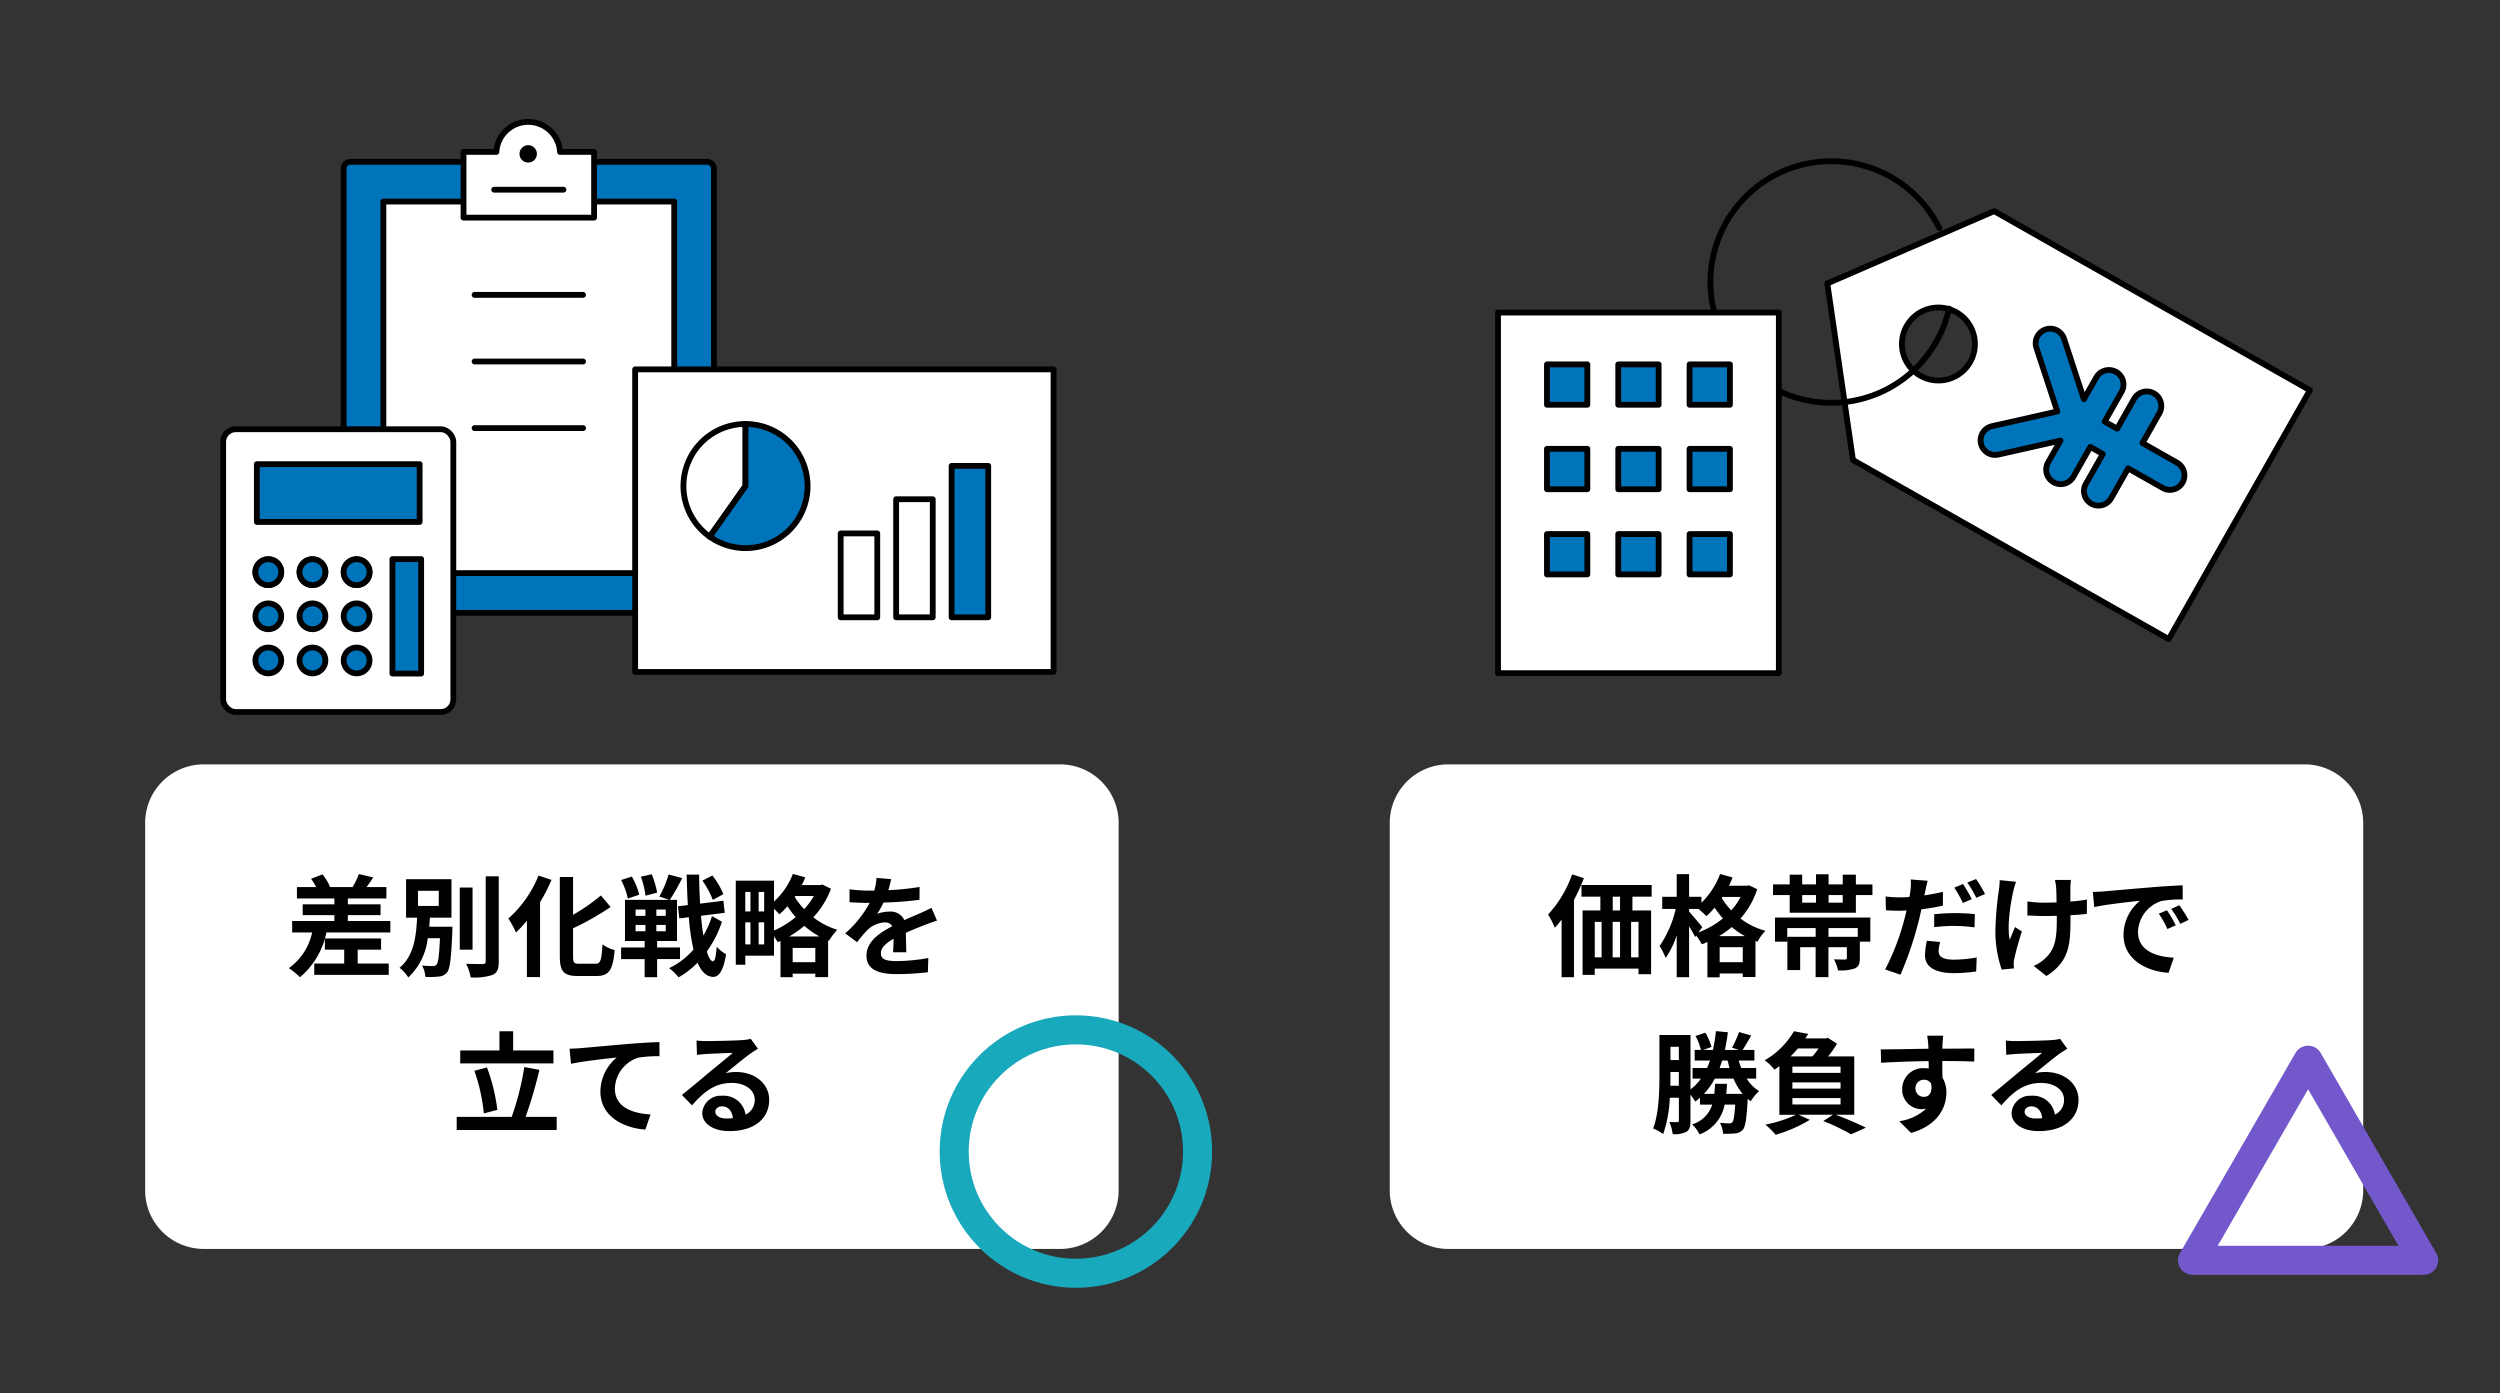 <svg xmlns="http://www.w3.org/2000/svg" xmlns:xlink="http://www.w3.org/1999/xlink" width="430" height="239.652" viewBox="0 0 430 239.652">
  <rect x="0" y="0" width="430" height="239.652" fill="#333333" stroke="none"/>
  <defs>
    <clipPath id="clip-path">
      <rect id="長方形_37820" data-name="長方形 37820" width="144.287" height="102.97" fill="none"/>
    </clipPath>
  </defs>
  <g id="img_point_01_pc.svg" transform="translate(-39 -1697.209)">
    <rect id="長方形_5748" data-name="長方形 5748" width="430" height="239.652" rx="10" transform="translate(39 1697.209)" fill="rgba(80,200,167,0.15)" opacity="0"/>
    <g id="グループ_15654" data-name="グループ 15654" transform="translate(63.965 1717.437)">
      <g id="グループ_15655" data-name="グループ 15655" transform="translate(0 0)">
        <g id="グループ_16143" data-name="グループ 16143" transform="translate(214.07 7.495)">
          <path id="パス_111266" data-name="パス 111266" d="M289.8,159.952H142.519a10.078,10.078,0,0,1-10.077-10.079V86.686a10.078,10.078,0,0,1,10.077-10.079H289.8a10.079,10.079,0,0,1,10.079,10.079v63.188A10.079,10.079,0,0,1,289.8,159.952" transform="translate(-132.442 27.142)" fill="#fff"/>
          <path id="パス_114807" data-name="パス 114807" d="M-51.424-16.055a19.725,19.725,0,0,1-4.123,6.9,17.2,17.2,0,0,1,1.159,2.28,14.744,14.744,0,0,0,1.159-1.406V1.634H-51.1v-13.3a32.977,32.977,0,0,0,1.71-3.743Zm8.246,6.213h-1.254v-2.375h1.254ZM-40-1.786h-1.273v-6.1H-40Zm-7.524-6.1h1.178v6.1h-1.178Zm4.351,0v6.1h-1.273v-6.1Zm5.434-4.332v-2.014H-49.809v2.014h3.249v2.375h-3.059V1.235h2.09V.152H-40v.969h2.166V-9.842h-3.211v-2.375Zm11.59,6.783a14.718,14.718,0,0,0,2.185-1.558,14.161,14.161,0,0,0,2.28,1.558ZM-26.04-.95V-3.534h3.971V-.95Zm-3-6.023C-29.365-7.41-30.79-9.1-31.3-9.652v-.456h1.615a16.166,16.166,0,0,1,1.368,1.235,12.972,12.972,0,0,0,1.406-1.463,17.966,17.966,0,0,0,1.425,1.862,14.6,14.6,0,0,1-4.2,2.394Zm6.612-5.206a11.515,11.515,0,0,1-1.615,2.318,11.791,11.791,0,0,1-1.634-2.128l.133-.19ZM-21-14.174l-.38.076h-3.059q.342-.713.627-1.425l-2.147-.589a13.978,13.978,0,0,1-3.211,4.94V-12.2H-31.3v-3.9h-2.128v3.9H-35.92v2.09H-33.6a18.518,18.518,0,0,1-2.774,6.384,11.581,11.581,0,0,1,1.045,2.052,15.184,15.184,0,0,0,1.9-3.9v7.2H-31.3V-7.125a20.745,20.745,0,0,1,1.045,1.843l.171-.247a9.07,9.07,0,0,1,.969,1.5,10.423,10.423,0,0,0,.969-.4v6.08h2.109V.988h3.971V1.6h2.185V-4.6l.342.133a8.82,8.82,0,0,1,1.368-1.881,12.6,12.6,0,0,1-4.294-2.109,14.075,14.075,0,0,0,2.888-5.054ZM-2.29-5.32H-7.325v-1.5H-2.29Zm-14.231.836h2.109V-6.821h4.883v1.5h-4.864V.4h2.2V-3.534h2.66V1.615h2.2V-3.534h3.173v1.843c0,.209-.076.266-.342.285-.228,0-1.121,0-1.881-.038a7.111,7.111,0,0,1,.7,1.9A7.573,7.573,0,0,0-2.822.133c.7-.3.893-.817.893-1.786V-4.484H-.124V-8.626h-16.4Zm11.647-6.707H-7.306V-12.5h2.432ZM-11.847-12.5h2.375v1.311h-2.375Zm9.234-1.824V-16H-4.874v1.672H-7.306v-1.748H-9.472v1.748h-2.375V-16h-2.147v1.672h-2.869V-12.5h2.869v3.04H-2.613V-12.5H.237v-1.824Zm14.5,9.9L9.6-4.636A12.933,12.933,0,0,0,9.281-2.09C9.281-.171,11.01.931,14.2.931A27.268,27.268,0,0,0,18.078.646l.095-2.413a22.224,22.224,0,0,1-3.952.38c-2.033,0-2.6-.627-2.6-1.463A6.661,6.661,0,0,1,11.884-4.427ZM9.737-14.953,6.83-15.181a9.9,9.9,0,0,1-.057,1.938q-.057.456-.171,1.083-.884.057-1.71.057A18.6,18.6,0,0,1,2.5-12.255L2.555-9.88c.665.038,1.368.076,2.3.076.4,0,.817-.019,1.254-.038-.133.532-.266,1.083-.4,1.6A41.557,41.557,0,0,1,2.422.3L5.063,1.2A61.286,61.286,0,0,0,8.084-7.6c.209-.779.4-1.634.57-2.451a34.978,34.978,0,0,0,3.705-.627v-2.375c-1.045.247-2.128.456-3.192.608.057-.247.114-.494.152-.7C9.4-13.566,9.585-14.421,9.737-14.953ZM10.858-9.2v2.223a28.434,28.434,0,0,1,3.667-.209,27.629,27.629,0,0,1,3.268.247l.057-2.28a33.412,33.412,0,0,0-3.344-.171A36.221,36.221,0,0,0,10.858-9.2ZM15.817-14.4l-1.5.627A21.274,21.274,0,0,1,15.8-11.134l1.52-.665A26.135,26.135,0,0,0,15.817-14.4Zm2.242-.855-1.5.608A20.144,20.144,0,0,1,18.1-12.027l1.5-.646A20.974,20.974,0,0,0,18.059-15.257Zm16.321.152H31.625a9.051,9.051,0,0,1,.209,1.311c.038.513.057,1.5.076,2.565-.722.019-1.463.038-2.147.038a19.983,19.983,0,0,1-2.869-.209v2.413c.931.038,2.109.095,2.926.095.7,0,1.406-.019,2.128-.038v.684c0,3.211-.3,4.9-1.767,6.422a7.372,7.372,0,0,1-2.2,1.52l2.185,1.729C33.962-.988,34.3-3.743,34.3-8.227v-.8c1.064-.057,2.052-.133,2.812-.228l.019-2.47a24.994,24.994,0,0,1-2.85.342v-2.432C34.3-14.231,34.323-14.687,34.381-15.105Zm-9.443.323-2.812-.285a12.881,12.881,0,0,1-.133,1.653,53.354,53.354,0,0,0-.608,7.581A20.665,20.665,0,0,0,22.467.323L24.576.114c-.019-.266-.038-.589-.038-.779a4.282,4.282,0,0,1,.114-.931,46.894,46.894,0,0,1,1.292-4.636l-1.178-.76c-.323.7-.665,1.615-.912,2.2-.513-2.356.152-6.346.627-8.455A15.145,15.145,0,0,1,24.938-14.782Zm13.205,1.748.247,2.6c2.2-.475,6.08-.893,7.866-1.083a7.6,7.6,0,0,0-2.831,5.871c0,4.123,3.762,6.251,7.752,6.517l.893-2.6c-3.23-.171-6.156-1.292-6.156-4.427a5.774,5.774,0,0,1,4.028-5.32,19.738,19.738,0,0,1,3.667-.266l-.019-2.432c-1.349.057-3.42.171-5.377.342-3.477.285-6.612.57-8.208.7C39.644-13.091,38.9-13.053,38.143-13.034ZM50.892-9.88l-1.406.589A14.66,14.66,0,0,1,50.968-6.65L52.411-7.3A23.583,23.583,0,0,0,50.892-9.88Zm2.128-.874-1.387.646A16.714,16.714,0,0,1,53.19-7.543l1.425-.684A28.421,28.421,0,0,0,53.02-10.754ZM-24.909,21.7c.057-.551.1-1.121.133-1.729h-2.052c-.038.608-.076,1.178-.133,1.729h-1.786a12.423,12.423,0,0,0,1.881-2.622h3.211A10.235,10.235,0,0,0-22.078,21.7Zm.228-5.738c.114.437.228.874.342,1.292h-1.71c.152-.418.3-.855.437-1.292Zm-9.842,4.332c.019-.646.019-1.273.019-1.843v-.513h1.444v2.356Zm1.463-6.688v2.28H-34.5v-2.28Zm13.3,5.472V17.253h-2.565c-.171-.418-.323-.855-.456-1.292h2.717V14.137h-2.014c.418-.665.95-1.558,1.463-2.47l-2.09-.608a20.1,20.1,0,0,1-1.2,2.7l1.178.38h-2.413c.209-.95.38-1.976.513-3.04l-2.052-.19a31.088,31.088,0,0,1-.513,3.23h-1.672l1.425-.513A10.311,10.311,0,0,0-28.5,11.173l-1.691.57a10.189,10.189,0,0,1,.931,2.394h-1.083v1.824H-27.7a13.063,13.063,0,0,1-.513,1.292H-30.7v1.824h1.444a8.823,8.823,0,0,1-1.8,1.862V11.572H-36.4V18.45c0,2.755-.076,6.574-1.083,9.2a7.655,7.655,0,0,1,1.729.969,22.059,22.059,0,0,0,1.14-6.251h1.558V26.24c0,.247-.057.323-.247.323-.209,0-.8,0-1.387-.038a7.987,7.987,0,0,1,.57,2.09,4.312,4.312,0,0,0,2.375-.4c.551-.361.684-.988.684-1.938V21.851a8.992,8.992,0,0,1,.817,1.178c.285-.209.551-.437.817-.665v1.178h2.109a5.145,5.145,0,0,1-3.458,3.4,5.9,5.9,0,0,1,1.273,1.729,6.771,6.771,0,0,0,4.313-5.13h1.824c-.133,1.957-.266,2.755-.475,3.021a.71.71,0,0,1-.589.209,14.888,14.888,0,0,1-1.558-.095,4.656,4.656,0,0,1,.532,1.881,16.585,16.585,0,0,0,2.09-.057,2,2,0,0,0,1.311-.627c.456-.57.665-1.976.836-5.32a5.724,5.724,0,0,0,.532.418,7.967,7.967,0,0,1,1.425-1.748,6.756,6.756,0,0,1-2.128-2.147Zm6.232,3.344h8.284v1.1h-8.284Zm4.5-8.531a14.666,14.666,0,0,1-1.064,1.368h-3.762A14.065,14.065,0,0,0-12.6,13.89Zm3.781,4.2h-8.284V17.006h8.284Zm0,2.7h-8.284V19.723h8.284Zm2.356,4.5V15.258h-4.5a17.838,17.838,0,0,0,1.539-2.185L-7.41,12.066l-.361.095h-3.534c.171-.266.342-.513.494-.779l-2.451-.456a13.728,13.728,0,0,1-5.035,5,7.465,7.465,0,0,1,1.672,1.615c.3-.209.589-.4.855-.608v8.36h2.85a22.085,22.085,0,0,1-5.244,1.691A19.227,19.227,0,0,1-16.4,28.729a24.761,24.761,0,0,0,5.871-2.565l-1.938-.874h5.928l-1.672,1.083a36.845,36.845,0,0,1,4.769,2.28l2.546-1.14c-1.235-.627-3.325-1.52-5.168-2.223Zm15.3-13.6H9.652a13.788,13.788,0,0,1,.19,1.653c.019.152.019.342.038.589-2.584.038-6.042.114-8.208.114l.057,2.3c2.337-.133,5.3-.247,8.17-.285.019.418.019.855.019,1.273a4.931,4.931,0,0,0-.76-.057,3.584,3.584,0,0,0-3.8,3.553,3.352,3.352,0,0,0,3.268,3.5,4.062,4.062,0,0,0,.855-.095,8.538,8.538,0,0,1-4.636,2.166l2.033,2.014c4.636-1.292,6.08-4.446,6.08-6.916a4.835,4.835,0,0,0-.684-2.6c0-.836-.019-1.881-.019-2.85,2.584,0,4.351.038,5.491.1l.019-2.242c-.988-.019-3.591.019-5.51.019.019-.228.019-.437.019-.589C12.293,13.016,12.369,11.99,12.407,11.686Zm-4.769,9.1A1.43,1.43,0,0,1,9.1,19.267a1.4,1.4,0,0,1,1.235.665C10.6,21.6,9.9,22.212,9.1,22.212A1.419,1.419,0,0,1,7.638,20.787ZM26.41,24.758c0-.475.456-.912,1.178-.912,1.026,0,1.729.8,1.843,2.033a9.919,9.919,0,0,1-1.1.057C27.189,25.936,26.41,25.461,26.41,24.758ZM23.18,12.522l.076,2.47c.437-.057,1.045-.114,1.558-.152,1.007-.057,3.629-.171,4.6-.19-.931.817-2.907,2.413-3.971,3.287-1.121.931-3.42,2.869-4.769,3.952L22.4,23.675c2.033-2.318,3.933-3.857,6.84-3.857,2.242,0,3.952,1.159,3.952,2.869a2.754,2.754,0,0,1-1.577,2.584,3.8,3.8,0,0,0-4.047-3.249,3.184,3.184,0,0,0-3.4,2.964c0,1.9,2,3.116,4.636,3.116,4.6,0,6.878-2.375,6.878-5.377,0-2.774-2.451-4.788-5.681-4.788a7.422,7.422,0,0,0-1.805.209c1.2-.95,3.192-2.622,4.218-3.344.437-.323.893-.589,1.33-.874l-1.235-1.691a8.3,8.3,0,0,1-1.444.209c-1.083.1-5.149.171-6.156.171A13.185,13.185,0,0,1,23.18,12.522Z" transform="translate(82.787 138.724)"/>
          <g id="グループ_15658" data-name="グループ 15658" transform="translate(18.626)">
            <path id="パス_111267" data-name="パス 111267" d="M208.31,10.146,179.616,22.581l4.411,30.37,54.308,30.8,24.28-42.805Zm-4.127,25.949a6.276,6.276,0,1,1-2.363-8.555,6.277,6.277,0,0,1,2.363,8.555" transform="translate(-122.976 -1.551)" fill="#fff"/>
            <path id="パス_111268" data-name="パス 111268" d="M208.31,10.146,179.616,22.581l4.411,30.37,54.308,30.8,24.28-42.805Zm-4.127,25.949a6.276,6.276,0,1,1-2.363-8.555A6.277,6.277,0,0,1,204.183,36.095Z" transform="translate(-122.976 -1.551)" fill="none" stroke="#000" stroke-linecap="round" stroke-linejoin="round" stroke-width="1"/>
            <path id="パス_111269" data-name="パス 111269" d="M207.215,29.768a20.779,20.779,0,1,1-1.664-13.845" transform="translate(-129.636 -4.398)" fill="none" stroke="#000" stroke-linecap="round" stroke-linejoin="round" stroke-width="1"/>
            <path id="パス_111270" data-name="パス 111270" d="M208.443,23.792a2.505,2.505,0,0,0-1.6,3.158l3.6,10.953L199.2,40.435a2.5,2.5,0,0,0,1.1,4.882l10.686-2.406-2.131,3.756a2.5,2.5,0,1,0,4.351,2.469L216.118,44l2.149,1.219-2.914,5.139a2.5,2.5,0,0,0,4.353,2.469l2.914-5.139,5.95,3.376a2.5,2.5,0,1,0,2.469-4.353l-5.95-3.376L228,38.2a2.5,2.5,0,0,0-4.353-2.469l-2.914,5.136-2.149-1.219,2.914-5.136a2.5,2.5,0,0,0-4.353-2.47l-2.131,3.756L211.6,25.389a2.5,2.5,0,0,0-3.158-1.6" transform="translate(-114.243 5.146)" fill="#0074bb"/>
            <path id="パス_111271" data-name="パス 111271" d="M208.443,23.792a2.505,2.505,0,0,0-1.6,3.158l3.6,10.953L199.2,40.435a2.5,2.5,0,0,0,1.1,4.882l10.686-2.406-2.131,3.756a2.5,2.5,0,1,0,4.351,2.469L216.118,44l2.149,1.219-2.914,5.139a2.5,2.5,0,0,0,4.353,2.469l2.914-5.139,5.95,3.376a2.5,2.5,0,1,0,2.469-4.353l-5.95-3.376L228,38.2a2.5,2.5,0,0,0-4.353-2.469l-2.914,5.136-2.149-1.219,2.914-5.136a2.5,2.5,0,0,0-4.353-2.47l-2.131,3.756L211.6,25.389A2.5,2.5,0,0,0,208.443,23.792Z" transform="translate(-114.243 5.146)" fill="none" stroke="#000" stroke-linecap="round" stroke-linejoin="round" stroke-width="1"/>
            <rect id="長方形_37784" data-name="長方形 37784" width="48.299" height="62.026" transform="translate(0 26.04)" fill="#fff"/>
            <rect id="長方形_37785" data-name="長方形 37785" width="48.299" height="62.026" transform="translate(0 26.04)" fill="none" stroke="#000" stroke-linecap="round" stroke-linejoin="round" stroke-width="1"/>
            <rect id="長方形_37786" data-name="長方形 37786" width="6.943" height="6.943" transform="translate(8.417 49.479)" fill="#0074bb"/>
            <rect id="長方形_37787" data-name="長方形 37787" width="6.943" height="6.943" transform="translate(8.417 49.479)" fill="none" stroke="#000" stroke-linecap="round" stroke-linejoin="round" stroke-width="1"/>
            <rect id="長方形_37788" data-name="長方形 37788" width="6.943" height="6.943" transform="translate(20.679 49.479)" fill="#0074bb"/>
            <rect id="長方形_37789" data-name="長方形 37789" width="6.943" height="6.943" transform="translate(20.679 49.479)" fill="none" stroke="#000" stroke-linecap="round" stroke-linejoin="round" stroke-width="1"/>
            <rect id="長方形_37790" data-name="長方形 37790" width="6.943" height="6.943" transform="translate(32.943 49.479)" fill="#0074bb"/>
            <rect id="長方形_37791" data-name="長方形 37791" width="6.943" height="6.943" transform="translate(32.943 49.479)" fill="none" stroke="#000" stroke-linecap="round" stroke-linejoin="round" stroke-width="1"/>
            <rect id="長方形_37792" data-name="長方形 37792" width="6.943" height="6.943" transform="translate(8.417 34.954)" fill="#0074bb"/>
            <rect id="長方形_37793" data-name="長方形 37793" width="6.943" height="6.943" transform="translate(8.417 34.954)" fill="none" stroke="#000" stroke-linecap="round" stroke-linejoin="round" stroke-width="1"/>
            <rect id="長方形_37794" data-name="長方形 37794" width="6.943" height="6.943" transform="translate(20.679 34.954)" fill="#0074bb"/>
            <rect id="長方形_37795" data-name="長方形 37795" width="6.943" height="6.943" transform="translate(20.679 34.954)" fill="none" stroke="#000" stroke-linecap="round" stroke-linejoin="round" stroke-width="1"/>
            <rect id="長方形_37796" data-name="長方形 37796" width="6.943" height="6.943" transform="translate(32.943 34.954)" fill="#0074bb"/>
            <rect id="長方形_37797" data-name="長方形 37797" width="6.943" height="6.943" transform="translate(32.943 34.954)" fill="none" stroke="#000" stroke-linecap="round" stroke-linejoin="round" stroke-width="1"/>
            <rect id="長方形_37798" data-name="長方形 37798" width="6.943" height="6.943" transform="translate(8.417 64.137)" fill="#0074bb"/>
            <rect id="長方形_37799" data-name="長方形 37799" width="6.943" height="6.943" transform="translate(8.417 64.137)" fill="none" stroke="#000" stroke-linecap="round" stroke-linejoin="round" stroke-width="1"/>
            <rect id="長方形_37800" data-name="長方形 37800" width="6.943" height="6.943" transform="translate(20.679 64.137)" fill="#0074bb"/>
            <rect id="長方形_37801" data-name="長方形 37801" width="6.943" height="6.943" transform="translate(20.679 64.137)" fill="none" stroke="#000" stroke-linecap="round" stroke-linejoin="round" stroke-width="1"/>
            <rect id="長方形_37802" data-name="長方形 37802" width="6.943" height="6.943" transform="translate(32.943 64.137)" fill="#0074bb"/>
            <rect id="長方形_37803" data-name="長方形 37803" width="6.943" height="6.943" transform="translate(32.943 64.137)" fill="none" stroke="#000" stroke-linecap="round" stroke-linejoin="round" stroke-width="1"/>
          </g>
          <path id="パス_111272" data-name="パス 111272" d="M244.327,110.633l-19.874,34.423H264.2Z" transform="translate(-86.37 43.996)" fill="none" stroke="#7358cc" stroke-linecap="round" stroke-linejoin="round" stroke-width="5"/>
        </g>
        <g id="グループ_16142" data-name="グループ 16142">
          <path id="パス_111244" data-name="パス 111244" d="M157.363,159.952H10.077A10.078,10.078,0,0,1,0,149.874V86.686A10.078,10.078,0,0,1,10.077,76.607H157.363a10.079,10.079,0,0,1,10.079,10.079v63.188a10.079,10.079,0,0,1-10.079,10.079" transform="translate(0 34.636)" fill="#fff"/>
          <path id="パス_114808" data-name="パス 114808" d="M-44.6-3.1h4.028V-5.035h-9.671V-3.1h3.325V-.722h-5.149V1.235h12.806V-.722H-44.6Zm-1.691-4.94V-9.044h5.624v-1.862h-5.624v-1.007h6.631V-13.87h-3.42c.361-.475.76-1.045,1.159-1.653l-2.47-.589a13.443,13.443,0,0,1-1.083,2.242H-49.5l.133-.057a8.288,8.288,0,0,0-1.292-2.128l-1.957.76a9.865,9.865,0,0,1,.874,1.425h-3.306v1.957h6.441v1.007h-5.453v1.862h5.453v1.007H-55.87v1.976h3.439A10.142,10.142,0,0,1-56.44.076a13.179,13.179,0,0,1,1.919,1.558,13.6,13.6,0,0,0,4.541-7.695h11V-8.037Zm12.065-5.187h3.572v2.6h-3.572Zm1.938,6.175c.038-.513.076-1.045.114-1.558h3.705v-6.612h-7.809v6.612h1.9c-.152,3.154-.532,6.574-3.021,8.626a5.936,5.936,0,0,1,1.5,1.653,10.779,10.779,0,0,0,3.344-6.745h2.109c-.133,3-.3,4.218-.589,4.541a.684.684,0,0,1-.627.247A15.308,15.308,0,0,1-33.526-.38a4.634,4.634,0,0,1,.57,1.957,14.02,14.02,0,0,0,2.3-.057,1.988,1.988,0,0,0,1.425-.7c.513-.646.722-2.47.912-7.049,0-.266.019-.817.019-.817Zm7.448-6.745h-2.2V-3.1h2.2Zm2.261-1.919v14.63c0,.342-.152.456-.513.456-.4,0-1.615,0-2.85-.038a8.256,8.256,0,0,1,.779,2.337,10.092,10.092,0,0,0,3.781-.437c.779-.361,1.045-.988,1.045-2.318v-14.63Zm9.082-.133a19.634,19.634,0,0,1-5.187,7.391,16.577,16.577,0,0,1,1.311,2.394,21.526,21.526,0,0,0,1.881-2.014v9.69h2.261V-11.267a30.6,30.6,0,0,0,1.976-3.838ZM-6.508-.684c-.912,0-1.045-.19-1.045-1.311V-6.783a46.026,46.026,0,0,0,6.46-3.667l-1.672-1.976A32.316,32.316,0,0,1-7.553-9.1v-6.5h-2.28V-2.014c0,2.679.684,3.439,3.078,3.439h3.249c2.242,0,2.831-1.2,3.1-4.465A6.523,6.523,0,0,1-2.5-4.009C-2.651-1.33-2.8-.684-3.715-.684Zm24.814-11.97a13.879,13.879,0,0,0-1.9-3.211l-1.71.893a14.649,14.649,0,0,1,1.786,3.306Zm-11.4-.266a15.654,15.654,0,0,0-.931-3.154l-1.862.418a15.072,15.072,0,0,1,.8,3.268Zm-3.078.361a12.256,12.256,0,0,0-1.273-3.116l-1.843.589a12.868,12.868,0,0,1,1.159,3.192ZM3.2-7.353H4.892V-6.27H3.2Zm0-2.66H4.892v1.1H3.2Zm5.187,1.1H6.773v-1.1H8.388Zm0,2.641H6.773V-7.353H8.388Zm2.451,4.788v-2H6.906V-4.6h3.42v-7.068H9.091a39.2,39.2,0,0,0,2.128-3.743l-2.337-.627a18.237,18.237,0,0,1-1.6,3.8l1.729.57H1.377V-4.6H4.759v1.121H.712v2H4.759V1.634H6.906V-1.482Zm5.51-7.391a16.922,16.922,0,0,1-1.482,3.344c-.171-1.007-.3-2.166-.418-3.4l4.085-.513-.228-2.071L14.3-11.02c-.1-1.577-.152-3.249-.171-5H11.979c.057,1.862.114,3.61.209,5.244l-1.691.209.228,2.09,1.634-.209a37.96,37.96,0,0,0,.8,5.548A12.468,12.468,0,0,1,8.958.076a8.071,8.071,0,0,1,1.634,1.577A13.722,13.722,0,0,0,13.86-.874c.646,1.539,1.52,2.413,2.66,2.451.8.038,1.748-.7,2.242-3.895A6.879,6.879,0,0,1,17.147-3.61c-.114,1.634-.3,2.508-.627,2.508-.4-.038-.76-.646-1.064-1.691a18.818,18.818,0,0,0,2.6-5.111Zm13.281,3.5a18.847,18.847,0,0,0,2.6-1.824,14.182,14.182,0,0,0,2.6,1.824ZM30.219-.95V-3.4h3.895V-.95Zm-3.211-9.177a9.939,9.939,0,0,1,.912.95,12.27,12.27,0,0,0,1.406-1.406A15.607,15.607,0,0,0,30.732-8.7a15.167,15.167,0,0,1-3.724,2.3ZM24.367-4.009v-3.8h.95v3.8Zm-2.3-3.8h.893v3.8h-.893Zm.893-5.225v3.363h-.893v-3.363Zm2.356,3.363h-.95v-3.363h.95Zm8.55-2.66A12.635,12.635,0,0,1,32.2-10.07a12.386,12.386,0,0,1-1.634-2.109l.114-.152Zm1.463-1.976-.38.095H31.777a11.943,11.943,0,0,0,.608-1.33l-2.128-.589a12.552,12.552,0,0,1-3.249,4.75v-3.591H20.434V-.513h1.634V-2.071h4.94V-5.377a9.584,9.584,0,0,1,.646.988l.475-.209V1.634h2.09V1.026h3.895v.589h2.2V-4.674l.133.057a10.889,10.889,0,0,1,1.444-1.9,13.281,13.281,0,0,1-4.123-2.147,14.8,14.8,0,0,0,3.04-4.921Zm11.818-.931-2.508-.209a10.563,10.563,0,0,1-.38,2.185h-.912A24.722,24.722,0,0,1,40-13.49v2.223c1.045.076,2.432.114,3.211.114h.247a18.646,18.646,0,0,1-4.2,5.244L41.3-4.389a21.876,21.876,0,0,1,1.767-2.09A4.628,4.628,0,0,1,46.028-7.79a1.462,1.462,0,0,1,1.33.646C45.192-6.023,42.912-4.5,42.912-2.071,42.912.38,45.116,1.1,48.1,1.1A47.529,47.529,0,0,0,53.476.779l.076-2.451a31.082,31.082,0,0,1-5.4.532c-1.862,0-2.755-.285-2.755-1.33,0-.95.76-1.691,2.185-2.508-.019.836-.038,1.748-.1,2.318h2.28c-.019-.874-.057-2.28-.076-3.344,1.159-.532,2.242-.95,3.1-1.292.646-.247,1.653-.627,2.261-.8l-.95-2.2c-.7.361-1.368.665-2.109.988-.779.342-1.577.665-2.565,1.121A2.573,2.573,0,0,0,46.9-9.652a6.438,6.438,0,0,0-2.147.38,13.266,13.266,0,0,0,1.083-1.938,56.6,56.6,0,0,0,6.194-.475l.019-2.2a48.1,48.1,0,0,1-5.377.551A18.177,18.177,0,0,0,47.149-15.238Zm-58.074,29.47H-17.86V10.926h-2.356v3.306h-6.745v2.223h16.036Zm-9.652,10.222a31.076,31.076,0,0,0-1.786-7.3l-2.166.57A30.8,30.8,0,0,1-22.9,25.062Zm4.864,1.2a77.326,77.326,0,0,0,2.375-8.094l-2.6-.475a47.485,47.485,0,0,1-2.166,8.569h-9.462v2.261h17.195V25.651Zm7.562-11.723.247,2.6c2.2-.475,6.08-.893,7.866-1.083A7.652,7.652,0,0,0-2.85,21.319c0,4.1,3.762,6.251,7.733,6.517l.893-2.6c-3.211-.171-6.137-1.311-6.137-4.427a5.779,5.779,0,0,1,4.009-5.339,21.5,21.5,0,0,1,3.667-.247L7.3,12.788c-1.33.038-3.42.171-5.377.323-3.477.3-6.612.589-8.189.722C-6.65,13.871-7.391,13.909-8.151,13.928ZM16.91,24.758c0-.475.456-.912,1.178-.912,1.026,0,1.729.8,1.843,2.033a9.919,9.919,0,0,1-1.1.057C17.689,25.936,16.91,25.461,16.91,24.758ZM13.68,12.522l.076,2.47c.437-.057,1.045-.114,1.558-.152,1.007-.057,3.629-.171,4.6-.19-.931.817-2.907,2.413-3.971,3.287-1.121.931-3.42,2.869-4.769,3.952L12.9,23.675c2.033-2.318,3.933-3.857,6.84-3.857,2.242,0,3.952,1.159,3.952,2.869a2.754,2.754,0,0,1-1.577,2.584,3.8,3.8,0,0,0-4.047-3.249,3.184,3.184,0,0,0-3.4,2.964c0,1.9,1.995,3.116,4.636,3.116,4.6,0,6.878-2.375,6.878-5.377,0-2.774-2.451-4.788-5.681-4.788a7.422,7.422,0,0,0-1.805.209c1.2-.95,3.192-2.622,4.218-3.344.437-.323.893-.589,1.33-.874l-1.235-1.691a8.3,8.3,0,0,1-1.444.209c-1.083.1-5.149.171-6.156.171A13.185,13.185,0,0,1,13.68,12.522Z" transform="translate(81.155 146.219)"/>
          <circle id="楕円形_805" data-name="楕円形 805" cx="20.932" cy="20.932" r="20.932" transform="translate(139.157 156.907)" fill="none" stroke="#19a9bc" stroke-linecap="round" stroke-linejoin="round" stroke-width="5"/>
          <g id="グループ_15656" data-name="グループ 15656" transform="translate(12.687)">
            <g id="グループ_15657" data-name="グループ 15657" clip-path="url(#clip-path)">
              <path id="パス_111273" data-name="パス 111273" d="M76.7,82.776H16.325a1.657,1.657,0,0,1-1.657-1.657V6.856A1.657,1.657,0,0,1,16.325,5.2H76.7a1.657,1.657,0,0,1,1.657,1.657V81.118A1.657,1.657,0,0,1,76.7,82.776" transform="translate(6.789 2.406)" fill="#0074bb"/>
              <rect id="長方形_37804" data-name="長方形 37804" width="63.694" height="77.577" rx="1.133" transform="translate(21.457 7.605)" fill="none" stroke="#000" stroke-linecap="round" stroke-linejoin="round" stroke-width="1"/>
              <rect id="長方形_37805" data-name="長方形 37805" width="50.024" height="63.899" transform="translate(28.291 14.444)" fill="#fff"/>
              <rect id="長方形_37806" data-name="長方形 37806" width="50.024" height="63.899" transform="translate(28.291 14.444)" fill="none" stroke="#000" stroke-linecap="round" stroke-linejoin="round" stroke-width="1"/>
              <path id="パス_111274" data-name="パス 111274" d="M45.362,5.67a5.484,5.484,0,0,0-10.949,0H28.762v11.3H51.221V5.67Z" transform="translate(13.312 0.231)" fill="#fff"/>
              <path id="パス_111275" data-name="パス 111275" d="M45.362,5.67a5.484,5.484,0,0,0-10.949,0H28.762v11.3H51.221V5.67Z" transform="translate(13.312 0.231)" fill="none" stroke="#000" stroke-linecap="round" stroke-linejoin="round" stroke-width="1"/>
              <path id="パス_111276" data-name="パス 111276" d="M35.346,4.739A1.494,1.494,0,1,1,36.84,6.232a1.493,1.493,0,0,1-1.494-1.494" transform="translate(16.359 1.501)"/>
              <line id="線_5340" data-name="線 5340" x1="18.657" transform="translate(43.975 30.489)" fill="#fff"/>
              <line id="線_5341" data-name="線 5341" x1="18.657" transform="translate(43.975 30.489)" fill="none" stroke="#000" stroke-linecap="round" stroke-linejoin="round" stroke-width="1"/>
              <line id="線_5342" data-name="線 5342" x1="18.657" transform="translate(43.975 41.949)" fill="#fff"/>
              <line id="線_5343" data-name="線 5343" x1="18.657" transform="translate(43.975 41.949)" fill="none" stroke="#000" stroke-linecap="round" stroke-linejoin="round" stroke-width="1"/>
              <line id="線_5344" data-name="線 5344" x1="18.657" transform="translate(43.975 53.409)" fill="#fff"/>
              <line id="線_5345" data-name="線 5345" x1="18.657" transform="translate(43.975 53.409)" fill="none" stroke="#000" stroke-linecap="round" stroke-linejoin="round" stroke-width="1"/>
              <line id="線_5346" data-name="線 5346" x2="11.919" transform="translate(47.344 12.401)" fill="#fff"/>
              <line id="線_5347" data-name="線 5347" x2="11.919" transform="translate(47.344 12.401)" fill="none" stroke="#000" stroke-linecap="round" stroke-linejoin="round" stroke-width="1"/>
              <path id="パス_111277" data-name="パス 111277" d="M36.939,85.279H3.652A3.153,3.153,0,0,1,.5,82.127V39.8a3.153,3.153,0,0,1,3.152-3.152H36.939A3.153,3.153,0,0,1,40.091,39.8V82.127a3.153,3.153,0,0,1-3.152,3.152" transform="translate(0.231 16.959)" fill="#fff"/>
              <rect id="長方形_37807" data-name="長方形 37807" width="39.591" height="48.636" rx="2.155" transform="translate(0.731 53.602)" fill="none" stroke="#000" stroke-linecap="round" stroke-linejoin="round" stroke-width="1"/>
              <rect id="長方形_37808" data-name="長方形 37808" width="27.998" height="9.934" transform="translate(6.527 59.61)" fill="#0074bb"/>
              <rect id="長方形_37809" data-name="長方形 37809" width="27.998" height="9.934" transform="translate(6.527 59.61)" fill="none" stroke="#000" stroke-linecap="round" stroke-linejoin="round" stroke-width="1"/>
              <path id="パス_111278" data-name="パス 111278" d="M4.285,54.152a2.229,2.229,0,1,1,2.229,2.229,2.229,2.229,0,0,1-2.229-2.229" transform="translate(1.983 24.031)" fill="#0074bb"/>
              <circle id="楕円形_806" data-name="楕円形 806" cx="2.229" cy="2.229" r="2.229" transform="translate(6.268 75.953)" fill="none" stroke="#000" stroke-linecap="round" stroke-linejoin="round" stroke-width="1"/>
              <path id="パス_111279" data-name="パス 111279" d="M9.476,54.152a2.229,2.229,0,1,1,2.229,2.229,2.229,2.229,0,0,1-2.229-2.229" transform="translate(4.386 24.031)" fill="#0074bb"/>
              <circle id="楕円形_807" data-name="楕円形 807" cx="2.229" cy="2.229" r="2.229" transform="translate(13.862 75.953)" fill="none" stroke="#000" stroke-linecap="round" stroke-linejoin="round" stroke-width="1"/>
              <path id="パス_111280" data-name="パス 111280" d="M14.668,54.152A2.229,2.229,0,1,1,16.9,56.382a2.229,2.229,0,0,1-2.229-2.229" transform="translate(6.789 24.031)" fill="#0074bb"/>
              <circle id="楕円形_808" data-name="楕円形 808" cx="2.229" cy="2.229" r="2.229" transform="translate(21.456 75.953)" fill="none" stroke="#000" stroke-linecap="round" stroke-linejoin="round" stroke-width="1"/>
              <path id="パス_111281" data-name="パス 111281" d="M4.285,54.152a2.229,2.229,0,1,1,2.229,2.229,2.229,2.229,0,0,1-2.229-2.229" transform="translate(1.983 24.031)" fill="#0074bb"/>
              <circle id="楕円形_809" data-name="楕円形 809" cx="2.229" cy="2.229" r="2.229" transform="translate(6.268 75.953)" fill="none" stroke="#000" stroke-linecap="round" stroke-linejoin="round" stroke-width="1"/>
              <path id="パス_111282" data-name="パス 111282" d="M9.476,54.152a2.229,2.229,0,1,1,2.229,2.229,2.229,2.229,0,0,1-2.229-2.229" transform="translate(4.386 24.031)" fill="#0074bb"/>
              <circle id="楕円形_810" data-name="楕円形 810" cx="2.229" cy="2.229" r="2.229" transform="translate(13.862 75.953)" fill="none" stroke="#000" stroke-linecap="round" stroke-linejoin="round" stroke-width="1"/>
              <path id="パス_111283" data-name="パス 111283" d="M14.668,54.152A2.229,2.229,0,1,1,16.9,56.382a2.229,2.229,0,0,1-2.229-2.229" transform="translate(6.789 24.031)" fill="#0074bb"/>
              <circle id="楕円形_811" data-name="楕円形 811" cx="2.229" cy="2.229" r="2.229" transform="translate(21.456 75.953)" fill="none" stroke="#000" stroke-linecap="round" stroke-linejoin="round" stroke-width="1"/>
              <path id="パス_111284" data-name="パス 111284" d="M4.285,59.343a2.229,2.229,0,1,1,2.229,2.229,2.229,2.229,0,0,1-2.229-2.229" transform="translate(1.983 26.433)" fill="#0074bb"/>
              <circle id="楕円形_812" data-name="楕円形 812" cx="2.229" cy="2.229" r="2.229" transform="translate(6.268 83.547)" fill="none" stroke="#000" stroke-linecap="round" stroke-linejoin="round" stroke-width="1"/>
              <path id="パス_111285" data-name="パス 111285" d="M9.476,59.343a2.229,2.229,0,1,1,2.229,2.229,2.229,2.229,0,0,1-2.229-2.229" transform="translate(4.386 26.433)" fill="#0074bb"/>
              <circle id="楕円形_813" data-name="楕円形 813" cx="2.229" cy="2.229" r="2.229" transform="translate(13.862 83.547)" fill="none" stroke="#000" stroke-linecap="round" stroke-linejoin="round" stroke-width="1"/>
              <path id="パス_111286" data-name="パス 111286" d="M14.668,59.343A2.229,2.229,0,1,1,16.9,61.573a2.229,2.229,0,0,1-2.229-2.229" transform="translate(6.789 26.433)" fill="#0074bb"/>
              <circle id="楕円形_814" data-name="楕円形 814" cx="2.229" cy="2.229" r="2.229" transform="translate(21.456 83.547)" fill="none" stroke="#000" stroke-linecap="round" stroke-linejoin="round" stroke-width="1"/>
              <path id="パス_111287" data-name="パス 111287" d="M4.285,64.535a2.229,2.229,0,1,1,2.229,2.229,2.229,2.229,0,0,1-2.229-2.229" transform="translate(1.983 28.836)" fill="#0074bb"/>
              <circle id="楕円形_815" data-name="楕円形 815" cx="2.229" cy="2.229" r="2.229" transform="translate(6.268 91.141)" fill="none" stroke="#000" stroke-linecap="round" stroke-linejoin="round" stroke-width="1"/>
              <path id="パス_111288" data-name="パス 111288" d="M9.476,64.535a2.229,2.229,0,1,1,2.229,2.229,2.229,2.229,0,0,1-2.229-2.229" transform="translate(4.386 28.836)" fill="#0074bb"/>
              <circle id="楕円形_816" data-name="楕円形 816" cx="2.229" cy="2.229" r="2.229" transform="translate(13.862 91.141)" fill="none" stroke="#000" stroke-linecap="round" stroke-linejoin="round" stroke-width="1"/>
              <path id="パス_111289" data-name="パス 111289" d="M14.668,64.535A2.229,2.229,0,1,1,16.9,66.765a2.229,2.229,0,0,1-2.229-2.229" transform="translate(6.789 28.836)" fill="#0074bb"/>
              <circle id="楕円形_817" data-name="楕円形 817" cx="2.229" cy="2.229" r="2.229" transform="translate(21.456 91.141)" fill="none" stroke="#000" stroke-linecap="round" stroke-linejoin="round" stroke-width="1"/>
              <rect id="長方形_37810" data-name="長方形 37810" width="4.941" height="19.687" transform="translate(29.845 75.934)" fill="#0074bb"/>
              <rect id="長方形_37811" data-name="長方形 37811" width="4.941" height="19.687" transform="translate(29.845 75.934)" fill="none" stroke="#000" stroke-linecap="round" stroke-linejoin="round" stroke-width="1"/>
              <rect id="長方形_37812" data-name="長方形 37812" width="71.964" height="52.05" transform="translate(71.592 43.3)" fill="#fff"/>
              <rect id="長方形_37813" data-name="長方形 37813" width="71.964" height="52.05" transform="translate(71.592 43.3)" fill="none" stroke="#000" stroke-linecap="round" stroke-linejoin="round" stroke-width="1"/>
              <rect id="長方形_37814" data-name="長方形 37814" width="6.296" height="26.041" transform="translate(126.025 59.907)" fill="#0074bb"/>
              <rect id="長方形_37815" data-name="長方形 37815" width="6.296" height="26.041" transform="translate(126.025 59.907)" fill="none" stroke="#000" stroke-linecap="round" stroke-linejoin="round" stroke-width="1"/>
              <rect id="長方形_37816" data-name="長方形 37816" width="6.296" height="20.307" transform="translate(116.485 65.641)" fill="#fff"/>
              <rect id="長方形_37817" data-name="長方形 37817" width="6.296" height="20.307" transform="translate(116.485 65.641)" fill="none" stroke="#000" stroke-linecap="round" stroke-linejoin="round" stroke-width="1"/>
              <rect id="長方形_37818" data-name="長方形 37818" width="6.296" height="14.429" transform="translate(106.943 71.519)" fill="#fff"/>
              <rect id="長方形_37819" data-name="長方形 37819" width="6.296" height="14.429" transform="translate(106.943 71.519)" fill="none" stroke="#000" stroke-linecap="round" stroke-linejoin="round" stroke-width="1"/>
              <path id="パス_111290" data-name="パス 111290" d="M65.3,36.026A10.668,10.668,0,0,0,59.14,55.411L65.3,46.7Z" transform="translate(25.28 16.673)" fill="#fff"/>
              <path id="パス_111291" data-name="パス 111291" d="M65.3,36.026A10.668,10.668,0,0,0,59.14,55.411L65.3,46.7Z" transform="translate(25.28 16.673)" fill="none" stroke="#000" stroke-linecap="round" stroke-linejoin="round" stroke-width="1"/>
              <path id="パス_111292" data-name="パス 111292" d="M74.54,46.7A10.674,10.674,0,0,0,63.866,36.026V46.7L57.71,55.411A10.664,10.664,0,0,0,74.54,46.7" transform="translate(26.71 16.673)" fill="#0074bb"/>
              <path id="パス_111293" data-name="パス 111293" d="M74.54,46.7A10.674,10.674,0,0,0,63.866,36.026V46.7L57.71,55.411A10.664,10.664,0,0,0,74.54,46.7Z" transform="translate(26.71 16.673)" fill="none" stroke="#000" stroke-linecap="round" stroke-linejoin="round" stroke-width="1"/>
            </g>
          </g>
        </g>
      </g>
    </g>
  </g>
</svg>
